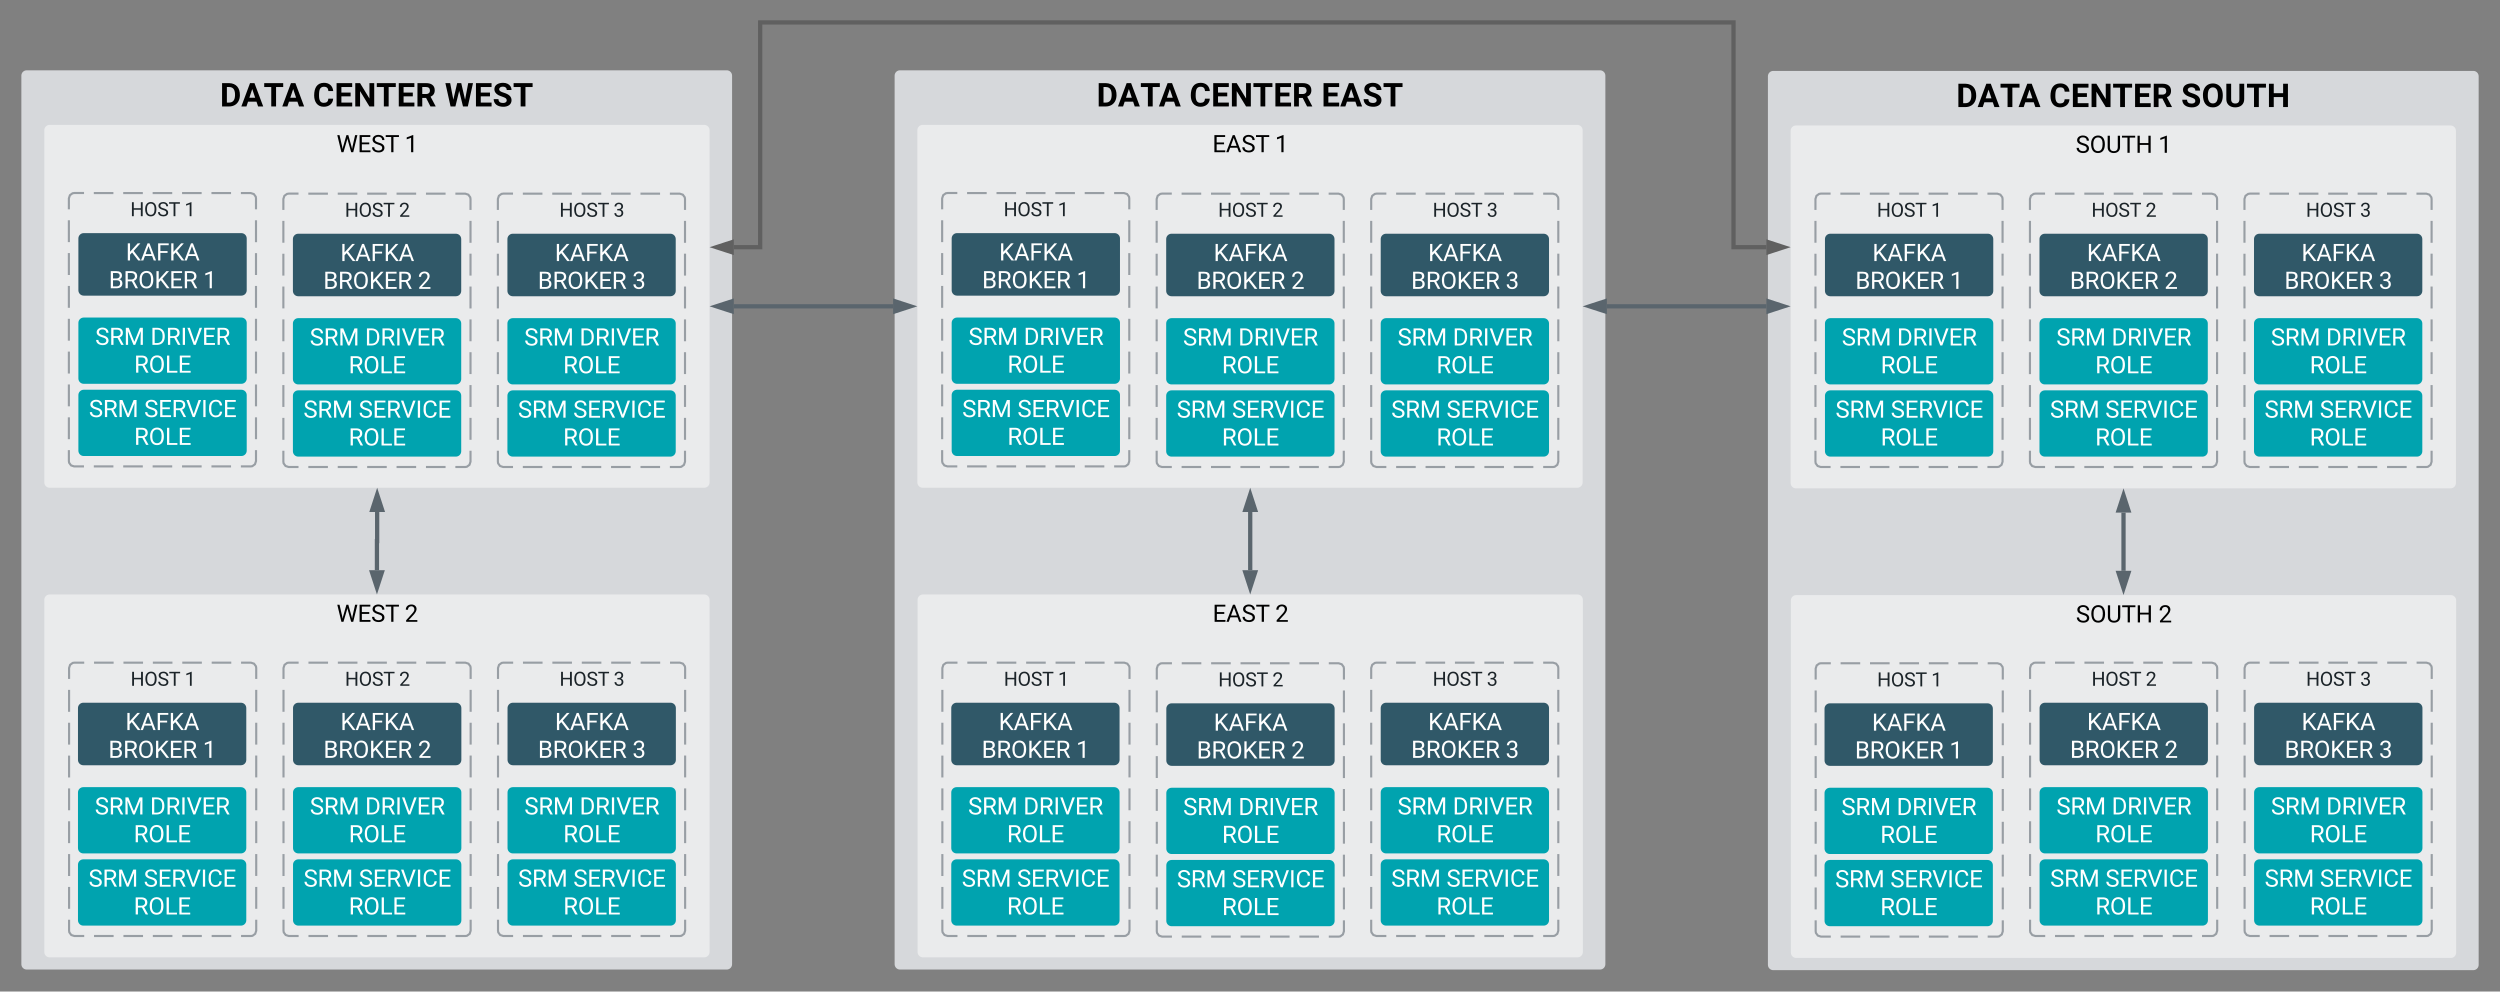 <svg xmlns="http://www.w3.org/2000/svg" viewBox="0 0 2342.4 929" height="929" width="2342.4"><rect x="0" y="0" width="2342.4" height="929" fill="#808080" stroke="none"/><defs xmlns:xlink="http://www.w3.org/1999/xlink"><path id="a" d="m952-300h-526l-100 300h-319l542-1456h278l545 1456h-319zm-445-243h364l-183-545"/><path id="b" d="m1226-1213h-446v1213h-300v-1213h-440v-243h1186z"/><g id="c"><path d="m130 0v-1456h448c435 14 673 299 665 762-5 285-130 500-319 606-102 57-216 88-343 88zm809-685c9-311-79-526-361-528h-148v972h145c252-2 356-181 364-444" transform="scale(.015)"/><use transform="matrix(.015 0 0 .015 19.9 0)" xlink:href="#a"/><use transform="matrix(.015 0 0 .015 40.833 0)" xlink:href="#b"/><use transform="matrix(.015 0 0 .015 58.257 0)" xlink:href="#a"/></g><path id="d" d="m1006-631h-576v390h676v241h-976v-1456h974v243h-674v347h576z"/><g id="e"><path d="m687-225c189-1 272-84 286-260h300c-19 311-251 505-586 505-391 0-601-297-601-706 0-466 174-782 605-790 340-6 557 198 584 514h-300c-15-183-92-268-284-268-100 0-173 38-225 108-63 84-76 264-76 443 0 157 24 272 72 345s122 109 225 109" transform="scale(.015)"/><use transform="matrix(.015 0 0 .015 20.356 0)" xlink:href="#d"/><path d="m1314 0h-300l-584-958v958h-300v-1456h300l585 960v-960h299z" transform="matrix(.015 0 0 .015 37.856 0)"/><use transform="matrix(.015 0 0 .015 59.382 0)" xlink:href="#b"/><use transform="matrix(.015 0 0 .015 78.628 0)" xlink:href="#d"/><path d="m1209-1016c0 219-100 334-260 407l315 595v14h-322l-273-533h-239v533h-300v-1456h541c318-3 538 141 538 440zm-300 24c-1-144-85-221-238-221h-241v437h242c144 2 238-77 237-216" transform="matrix(.015 0 0 .015 96.128 0)"/></g><path id="f" d="m658-217c127 0 227-49 227-165 0-57-21-98-60-130-79-64-370-142-463-196-162-95-248-210-248-361 0-280 246-403 537-407 213-3 383 84 467 216 45 69 68 147 68 234h-300c0-139-96-211-240-211-129 0-232 55-232 169 0 47 24 87 72 119s117 62 210 90c171 51 295 115 373 191s117 171 117 284c-2 272-237 411-528 404-327-7-580-155-589-478h301c0 161 96 241 288 241"/><path id="g" d="m631-137c179 0 314-70 314-231 0-71-25-127-75-166s-141-77-272-115c-165-47-285-106-360-175s-112-154-112-255c0-245 231-397 495-397 206 0 369 89 449 218 43 68 65 142 65 223h-193c0-184-129-283-321-283-172 0-299 76-301 236 0 59 26 109 76 150s135 78 256 113c205 59 345 116 436 256 35 53 50 119 50 193-2 256-231 398-507 390-298-8-541-149-551-442h193c0 187 160 285 358 285"/><path id="h" d="m1175-1298h-468v1298h-191v-1298h-467v-158h1126z"/><g id="i"><use transform="scale(.011)" xlink:href="#g"/><path d="m703-1476c426 0 599 333 586 795-11 408-187 701-584 701-422 0-587-333-587-793 0-282 106-507 280-617 89-56 190-86 305-86zm2 1333c312 0 393-279 393-632 0-308-116-536-395-536-269 0-394 232-394 523v107c-4 298 123 538 396 538" transform="matrix(.011 0 0 .011 13.184 0)"/><path d="m665-137c214 0 337-121 336-332v-987h193v990c-3 300-218 486-529 486-309 0-526-181-525-484v-992h190v986c-1 210 123 333 335 333" transform="matrix(.011 0 0 .011 28.461 0)"/><use transform="matrix(.011 0 0 .011 42.871 0)" xlink:href="#h"/><path d="m1288 0h-193v-673h-734v673h-192v-1456h192v626h734v-626h193z" transform="matrix(.011 0 0 .011 56.131 0)"/></g><path id="j" d="m569-1476c255 0 440 146 439 390 0 143-91 314-274 512l-390 423h731v151h-954v-133l504-560c75-85 125-155 155-207 105-184 6-424-211-424-183 0-293 113-291 297h-185c-3-270 199-449 476-449"/><use id="k" transform="scale(.011)" xlink:href="#j"/><g id="l"><path d="m1288 0h-193v-673h-734v673h-192v-1456h192v626h734v-626h193z" fill="#1c2429" transform="scale(.009)"/><path d="m703-1476c426 0 599 333 586 795-11 408-187 701-584 701-422 0-587-333-587-793 0-282 106-507 280-617 89-56 190-86 305-86zm2 1333c312 0 393-279 393-632 0-308-116-536-395-536-269 0-394 232-394 523v107c-4 298 123 538 396 538" fill="#1c2429" transform="matrix(.009 0 0 .009 12.832 0)"/><path d="m631-137c179 0 314-70 314-231 0-71-25-127-75-166s-141-77-272-115c-165-47-285-106-360-175s-112-154-112-255c0-245 231-397 495-397 206 0 369 89 449 218 43 68 65 142 65 223h-193c0-184-129-283-321-283-172 0-299 76-301 236 0 59 26 109 76 150s135 78 256 113c205 59 345 116 436 256 35 53 50 119 50 193-2 256-231 398-507 390-298-8-541-149-551-442h193c0 187 160 285 358 285" fill="#1c2429" transform="matrix(.009 0 0 .009 25.207 0)"/><path d="m1175-1298h-468v1298h-191v-1298h-467v-158h1126z" fill="#1c2429" transform="matrix(.009 0 0 .009 35.886 0)"/></g><path id="m" d="m729 0h-186v-1233l-373 137v-168l530-199h29z" fill="#1c2429"/><use id="n" transform="scale(.009)" xlink:href="#m"/><path id="o" d="m539-677-178 185v492h-192v-1456h192v720l647-720h232l-573 643 618 813h-230" fill="#fff"/><path id="p" d="m973-380h-610l-137 380h-198l556-1456h168l557 1456h-197zm-552-158h495l-248-681" fill="#fff"/><g id="q"><use transform="scale(.011)" xlink:href="#o"/><use transform="matrix(.011 0 0 .011 13.932 0)" xlink:href="#p"/><path d="m972-643h-611v643h-192v-1456h902v158h-710v498h611z" fill="#fff" transform="matrix(.011 0 0 .011 28.429 0)"/><use transform="matrix(.011 0 0 .011 40.712 0)" xlink:href="#o"/><use transform="matrix(.011 0 0 .011 54.644 0)" xlink:href="#p"/></g><path id="r" d="m1161-1018c0 201-122 330-278 388l342 618v12h-206l-316-589h-342v589h-193v-1456h482c310-2 511 139 511 438zm-193 0c0-187-120-280-313-280h-294v552h295c179 3 313-101 312-272" fill="#fff"/><path id="s" d="m703-1476c426 0 599 333 586 795-11 408-187 701-584 701-422 0-587-333-587-793 0-282 106-507 280-617 89-56 190-86 305-86zm2 1333c312 0 393-279 393-632 0-308-116-536-395-536-269 0-394 232-394 523v107c-4 298 123 538 396 538" fill="#fff"/><path id="t" d="m992-673h-631v516h733v157h-925v-1456h915v158h-723v468h631z" fill="#fff"/><g id="u"><path d="m1160-420c-1 275-197 420-486 420h-505v-1456h476c294-1 476 112 476 388 0 153-99 253-216 302 146 38 255 167 255 346zm-482 263c171 2 289-95 289-261 0-175-95-263-286-263h-320v524zm250-912c-2-172-104-229-283-229h-284v463h290c157 3 278-84 277-234" fill="#fff" transform="scale(.011)"/><use transform="matrix(.011 0 0 .011 13.835 0)" xlink:href="#r"/><use transform="matrix(.011 0 0 .011 27.517 0)" xlink:href="#s"/><use transform="matrix(.011 0 0 .011 42.795 0)" xlink:href="#o"/><use transform="matrix(.011 0 0 .011 56.727 0)" xlink:href="#t"/><use transform="matrix(.011 0 0 .011 69.358 0)" xlink:href="#r"/></g><path id="v" d="m729 0h-186v-1233l-373 137v-168l530-199h29z" fill="#fff"/><use id="w" transform="scale(.011)" xlink:href="#v"/><path id="x" d="m631-137c179 0 314-70 314-231 0-71-25-127-75-166s-141-77-272-115c-165-47-285-106-360-175s-112-154-112-255c0-245 231-397 495-397 206 0 369 89 449 218 43 68 65 142 65 223h-193c0-184-129-283-321-283-172 0-299 76-301 236 0 59 26 109 76 150s135 78 256 113c205 59 345 116 436 256 35 53 50 119 50 193-2 256-231 398-507 390-298-8-541-149-551-442h193c0 187 160 285 358 285" fill="#fff"/><g id="y"><use transform="scale(.011)" xlink:href="#x"/><use transform="matrix(.011 0 0 .011 13.184 0)" xlink:href="#r"/><path d="m417-1456 476 1188 476-1188h249v1456h-192c-4-403 4-794 18-1179l-478 1179h-147l-477-1176c15 384 23 773 19 1176h-192v-1456z" fill="#fff" transform="matrix(.011 0 0 .011 26.866 0)"/></g><path id="z" d="m375 0h-192v-1456h192z" fill="#fff"/><path id="A" d="m651-255 416-1201h210l-540 1456h-170l-539-1456h209" fill="#fff"/><g id="B"><path d="m1222-777c17 480-206 763-650 777h-403v-1456h411c408 9 627 269 642 679zm-190 4c3-312-149-522-447-525h-224v1141h202c308 0 473-209 469-531z" fill="#fff" transform="scale(.011)"/><use transform="matrix(.011 0 0 .011 14.572 0)" xlink:href="#r"/><use transform="matrix(.011 0 0 .011 28.255 0)" xlink:href="#z"/><use transform="matrix(.011 0 0 .011 34.299 0)" xlink:href="#A"/><use transform="matrix(.011 0 0 .011 48.438 0)" xlink:href="#t"/><use transform="matrix(.011 0 0 .011 61.068 0)" xlink:href="#r"/></g><g id="C"><use transform="scale(.011)" xlink:href="#r"/><use transform="matrix(.011 0 0 .011 13.683 0)" xlink:href="#s"/><path d="m362-157h690v157h-883v-1456h193z" fill="#fff" transform="matrix(.011 0 0 .011 28.961 0)"/><use transform="matrix(.011 0 0 .011 40.918 0)" xlink:href="#t"/></g><g id="D"><use transform="scale(.011)" xlink:href="#x"/><use transform="matrix(.011 0 0 .011 13.184 0)" xlink:href="#t"/><use transform="matrix(.011 0 0 .011 25.814 0)" xlink:href="#r"/><use transform="matrix(.011 0 0 .011 39.29 0)" xlink:href="#A"/><use transform="matrix(.011 0 0 .011 53.429 0)" xlink:href="#z"/><path d="m688-137c238 0 323-102 359-325h193c-32 297-228 482-552 482-361 0-569-299-569-680 0-197 8-360 73-497 88-186 257-317 513-319 316-2 509 195 535 488h-193c-31-212-118-330-342-330-272 0-397 224-393 523v141c-3 282 115 517 376 517" fill="#fff" transform="matrix(.011 0 0 .011 59.473 0)"/><use transform="matrix(.011 0 0 .011 73.937 0)" xlink:href="#t"/></g><path id="E" d="m832-402c-1-179-119-264-303-265h-139v-151h139c164 0 281-91 281-250 0-171-85-256-255-256-154 0-265 99-263 250h-185c-4-235 205-402 448-402 266 0 444 150 440 412-2 148-109 272-229 317 147 45 249 158 251 341 3 262-197 426-461 426-257 0-465-155-462-404h186c-2 156 116 253 276 253 176 0 277-96 276-271" fill="#1c2429"/><use id="F" transform="scale(.009)" xlink:href="#E"/><path id="G" d="m832-402c-1-179-119-264-303-265h-139v-151h139c164 0 281-91 281-250 0-171-85-256-255-256-154 0-265 99-263 250h-185c-4-235 205-402 448-402 266 0 444 150 440 412-2 148-109 272-229 317 147 45 249 158 251 341 3 262-197 426-461 426-257 0-465-155-462-404h186c-2 156 116 253 276 253 176 0 277-96 276-271" fill="#fff"/><use id="H" transform="scale(.011)" xlink:href="#G"/><path id="I" d="m729 0h-186v-1233l-373 137v-168l530-199h29z"/><use id="J" transform="scale(.011)" xlink:href="#I"/><path id="K" d="m569-1476c255 0 440 146 439 390 0 143-91 314-274 512l-390 423h731v151h-954v-133l504-560c75-85 125-155 155-207 105-184 6-424-211-424-183 0-293 113-291 297h-185c-3-270 199-449 476-449" fill="#1c2429"/><use id="L" transform="scale(.009)" xlink:href="#K"/><path id="M" d="m569-1476c255 0 440 146 439 390 0 143-91 314-274 512l-390 423h731v151h-954v-133l504-560c75-85 125-155 155-207 105-184 6-424-211-424-183 0-293 113-291 297h-185c-3-270 199-449 476-449" fill="#fff"/><use id="N" transform="scale(.011)" xlink:href="#M"/><path id="O" d="m992-673h-631v516h733v157h-925v-1456h915v158h-723v468h631z"/><g id="P"><use transform="scale(.011)" xlink:href="#O"/><path d="m973-380h-610l-137 380h-198l556-1456h168l557 1456h-197zm-552-158h495l-248-681" transform="matrix(.011 0 0 .011 12.63 0)"/><use transform="matrix(.011 0 0 .011 27.127 0)" xlink:href="#g"/><use transform="matrix(.011 0 0 .011 40.31 0)" xlink:href="#h"/></g><g id="Q"><path d="m483-459 28 192 41-173 288-1016h162l281 1016 40 176 31-196 226-996h193l-353 1456h-175l-300-1061-23-111-23 111-311 1061h-175l-352-1456h192" transform="scale(.011)"/><use transform="matrix(.011 0 0 .011 19.716 0)" xlink:href="#O"/><use transform="matrix(.011 0 0 .011 32.346 0)" xlink:href="#g"/><use transform="matrix(.011 0 0 .011 45.53 0)" xlink:href="#h"/></g></defs><g xmlns:xlink="http://www.w3.org/1999/xlink" transform="translate(-633.289 399.07)"><path d="m2950.7-332.63c2.75 0 5 2.24 5 5v832.56c0 2.76-2.25 5-5 5h-655.95c-2.76 0-5-2.24-5-5v-832.56c0-2.76 2.24-5 5-5z" fill="#d6d8db"/><use transform="translate(2466.264 -298.769)" xlink:href="#c"/><use transform="translate(2553.202 -298.769)" xlink:href="#e"/><g transform="translate(2676.932 -298.769)"><use transform="scale(.015)" xlink:href="#f"/><path d="m1248-1138c106 220 104 603 2 820-91 195-274 338-542 338-427 0-622-320-622-779 0-291 115-515 296-629 182-114 467-115 648 0 94 60 166 141 218 250zm-308 794c111-153 110-617 0-765-57-77-133-119-234-119s-177 41-233 118c-64 88-83 240-83 415 0 149 27 264 82 346s133 123 236 123c101 0 176-40 232-118" transform="matrix(.015 0 0 .015 19.125 0)"/><path d="m416-495c-3 181 88 274 258 274 169 0 257-89 257-266v-969h301v959c3 324-227 517-558 517-328 0-557-188-558-506v-970h300z" transform="matrix(.015 0 0 .015 40.605 0)"/><use transform="matrix(.015 0 0 .015 61.083 0)" xlink:href="#b"/><path d="m1315 0h-300v-624h-585v624h-300v-1456h300v590h585v-590h300z" transform="matrix(.015 0 0 .015 80.33 0)"/></g><path d="m2311.27 163.5c0-2.76 2.24-5 5-5h613.33c2.76 0 5 2.24 5 5v330c0 2.76-2.24 5-5 5h-613.33c-2.76 0-5-2.24-5-5z" fill="#eaebec"/><use transform="translate(2578.293 184.113)" xlink:href="#i"/><use transform="translate(2655.767 184.113)" xlink:href="#k"/><path d="m2334.5 227.36c0-2.76 2.23-5 5-5h165.32c2.76 0 5 2.24 5 5v246.14c0 2.76-2.24 5-5 5h-165.32c-2.77 0-5-2.24-5-5z" fill="none"/><path d="m2357.86 222.36h18.37m9.18 0h18.38m9.2 0h18.36m9.18 0h18.38m9.18 0h18.37m9.2 0h9.17l2.95.97 1.8 2.45.25 1.58v10.26m0 10.25v20.52m0 10.24v20.5m0 10.27v20.52m0 10.25v20.52m0 10.24v20.5m0 10.27v20.52m0 10.25v20.53m0 10.24v10.26l-.96 2.95-2.46 1.8-1.58.25h-9.18m-9.2 0h-18.36m-9.18 0h-18.38m-9.18 0h-18.37m-9.2 0h-18.36m-9.17 0h-18.37m-9.2 0h-9.17l-2.97-.97-1.8-2.45-.24-1.58v-10.26m0-10.25v-20.53m0-10.25v-20.5m0-10.27v-20.5m0-10.26v-20.53m0-10.25v-20.5m0-10.27v-20.5m0-10.26v-20.53m0-10.25v-10.26l.95-2.95 2.46-1.78 1.6-.26h9.17" fill="none" stroke="#989ea4" stroke-width="2"/><use transform="translate(2392.069 244.063)" xlink:href="#l"/><use transform="translate(2442.799 244.063)" xlink:href="#n"/><path d="m2342.8 264.92c0-2.76 2.25-5 5-5h147.72c2.77 0 5 2.24 5 5v48.58c0 2.76-2.23 5-5 5h-147.7c-2.77 0-5-2.24-5-5z" fill="#305868"/><use transform="translate(2387.241 285.533)" xlink:href="#q"/><use transform="translate(2371.301 311.575)" xlink:href="#u"/><use transform="translate(2459.843 311.575)" xlink:href="#w"/><path d="m2342.8 344.02c0-2.76 2.25-5 5-5h147.72c2.77 0 5 2.24 5 5v52.1c0 2.75-2.23 5-5 5h-147.7c-2.77 0-5-2.25-5-5z" fill="#00a3af"/><use transform="translate(2358.552 364.639)" xlink:href="#y"/><use transform="translate(2410.32 364.639)" xlink:href="#B"/><use transform="translate(2395.037 390.681)" xlink:href="#C"/><path d="m2342.8 411.68c0-2.77 2.25-5 5-5h147.72c2.77 0 5 2.23 5 5v52.08c0 2.76-2.23 5-5 5h-147.7c-2.77 0-5-2.24-5-5z" fill="#00a3af"/><use transform="translate(2352.643 432.293)" xlink:href="#y"/><use transform="translate(2404.412 432.293)" xlink:href="#D"/><use transform="translate(2395.037 458.334)" xlink:href="#C"/><path d="m2736.38 226.8c0-2.76 2.24-5 5-5h165.33c2.77 0 5 2.24 5 5v246.13c0 2.76-2.23 5-5 5h-165.31c-2.76 0-5-2.24-5-5z" fill="none"/><path d="m2759.75 221.8h18.37m9.18 0h18.37m9.2 0h18.36m9.18 0h18.4m9.17 0h18.37m9.2 0h9.17l2.96.96 1.8 2.46.25 1.58v10.25m0 10.26v20.52m0 10.25v20.52m0 10.24v20.5m0 10.27v20.52m0 10.25v20.52m0 10.24v20.5m0 10.27v20.52m0 10.25v10.26l-.95 2.95-2.46 1.8-1.6.25h-9.17m-9.2 0h-18.36m-9.18 0h-18.4m-9.17 0h-18.37m-9.2 0h-18.36m-9.18 0h-18.37m-9.2 0h-9.17l-2.96-.96-1.8-2.46-.24-1.57v-10.26m0-10.25v-20.5m0-10.27v-20.5m0-10.26v-20.53m0-10.25v-20.5m0-10.27v-20.5m0-10.26v-20.53m0-10.25v-20.5m0-10.27v-10.25l.96-2.96 2.46-1.8 1.58-.24h9.18" fill="none" stroke="#989ea4" stroke-width="2"/><use transform="translate(2793.959 243.496)" xlink:href="#l"/><use transform="translate(2844.689 243.496)" xlink:href="#F"/><path d="m2745.3 264.35c0-2.76 2.24-5 5-5h147.72c2.76 0 5 2.24 5 5v48.58c0 2.76-2.24 5-5 5h-147.72c-2.76 0-5-2.24-5-5z" fill="#305868"/><use transform="translate(2789.732 284.966)" xlink:href="#q"/><use transform="translate(2773.793 311.008)" xlink:href="#u"/><use transform="translate(2862.334 311.008)" xlink:href="#H"/><path d="m2745.3 343.46c0-2.77 2.24-5 5-5h147.72c2.76 0 5 2.23 5 5v52.08c0 2.76-2.24 5-5 5h-147.72c-2.76 0-5-2.24-5-5z" fill="#00a3af"/><use transform="translate(2761.043 364.072)" xlink:href="#y"/><use transform="translate(2812.812 364.072)" xlink:href="#B"/><use transform="translate(2797.529 390.114)" xlink:href="#C"/><path d="m2745.3 411.1c0-2.75 2.24-5 5-5h147.72c2.76 0 5 2.25 5 5v52.1c0 2.75-2.24 5-5 5h-147.72c-2.76 0-5-2.25-5-5z" fill="#00a3af"/><use transform="translate(2755.135 431.726)" xlink:href="#y"/><use transform="translate(2806.904 431.726)" xlink:href="#D"/><use transform="translate(2797.529 457.767)" xlink:href="#C"/><path d="m2311.06-276.5c0-2.76 2.23-5 5-5h613.33c2.75 0 5 2.24 5 5v330c0 2.76-2.25 5-5 5h-613.34c-2.77 0-5-2.24-5-5z" fill="#eaebec"/><use transform="translate(2578.079 -255.887)" xlink:href="#i"/><use transform="translate(2655.553 -255.887)" xlink:href="#J"/><path d="m2334.27-212.64c0-2.76 2.24-5 5-5h165.34c2.77 0 5 2.24 5 5v246.14c0 2.76-2.23 5-5 5h-165.33c-2.76 0-5-2.24-5-5z" fill="none"/><path d="m2357.64-217.64h18.36m9.2 0h18.37m9.2 0h18.36m9.18 0h18.38m9.2 0h18.36m9.18 0h9.2l2.94.97 1.8 2.45.25 1.58v10.26m0 10.25v20.52m0 10.24v20.5m0 10.27v20.52m0 10.25v20.52m0 10.24v20.5m0 10.27v20.52m0 10.25v20.53m0 10.24v10.26l-.96 2.95-2.45 1.8-1.6.25h-9.18m-9.18 0h-18.37m-9.2 0h-18.36m-9.17 0h-18.37m-9.2 0h-18.36m-9.2 0h-18.36m-9.18 0h-9.2l-2.94-.97-1.8-2.45-.25-1.58v-10.26m0-10.25v-20.53m0-10.25v-20.5m0-10.27v-20.5m0-10.26v-20.53m0-10.25v-20.5m0-10.27v-20.5m0-10.26v-20.53m0-10.25v-10.26l.97-2.95 2.45-1.78 1.57-.26h9.2" fill="none" stroke="#989ea4" stroke-width="2"/><use transform="translate(2391.855 -195.937)" xlink:href="#l"/><use transform="translate(2442.586 -195.937)" xlink:href="#n"/><path d="m2343.2-175.08c0-2.76 2.24-5 5-5h147.7c2.77 0 5 2.24 5 5v48.58c0 2.76-2.23 5-5 5h-147.7c-2.76 0-5-2.24-5-5z" fill="#305868"/><use transform="translate(2387.628 -154.467)" xlink:href="#q"/><use transform="translate(2371.689 -128.425)" xlink:href="#u"/><use transform="translate(2460.23 -128.425)" xlink:href="#w"/><path d="m2343.2-95.98c0-2.76 2.24-5 5-5h147.7c2.77 0 5 2.24 5 5v52.1c0 2.75-2.23 5-5 5h-147.7c-2.76 0-5-2.25-5-5z" fill="#00a3af"/><use transform="translate(2358.939 -75.361)" xlink:href="#y"/><use transform="translate(2410.708 -75.361)" xlink:href="#B"/><use transform="translate(2395.425 -49.319)" xlink:href="#C"/><path d="m2343.2-28.32c0-2.77 2.24-5 5-5h147.7c2.77 0 5 2.23 5 5v52.08c0 2.76-2.23 5-5 5h-147.7c-2.76 0-5-2.24-5-5z" fill="#00a3af"/><use transform="translate(2353.031 -7.707)" xlink:href="#y"/><use transform="translate(2404.8 -7.707)" xlink:href="#D"/><use transform="translate(2395.425 18.334)" xlink:href="#C"/><path d="m2736.26-212.64c0-2.76 2.24-5 5-5h165.34c2.76 0 5 2.24 5 5v246.14c0 2.76-2.24 5-5 5h-165.34c-2.76 0-5-2.24-5-5z" fill="none"/><path d="m2759.63-217.64h18.37m9.2 0h18.36m9.18 0h18.38m9.18 0h18.37m9.2 0h18.36m9.18 0h9.2l2.95.97 1.8 2.45.25 1.58v10.26m0 10.25v20.52m0 10.24v20.5m0 10.27v20.52m0 10.25v20.52m0 10.24v20.5m0 10.27v20.52m0 10.25v20.53m0 10.24v10.26l-.97 2.95-2.45 1.8-1.58.25h-9.2m-9.17 0h-18.37m-9.2 0h-18.36m-9.18 0h-18.38m-9.18 0h-18.37m-9.2 0h-18.37m-9.18 0h-9.2l-2.94-.97-1.78-2.45-.26-1.58v-10.26m0-10.25v-20.53m0-10.25v-20.5m0-10.27v-20.5m0-10.26v-20.53m0-10.25v-20.5m0-10.27v-20.5m0-10.26v-20.53m0-10.25v-10.26l.97-2.95 2.45-1.78 1.58-.26h9.2" fill="none" stroke="#989ea4" stroke-width="2"/><use transform="translate(2793.844 -195.937)" xlink:href="#l"/><use transform="translate(2844.575 -195.937)" xlink:href="#F"/><path d="m2745.2-175.08c0-2.76 2.23-5 5-5h147.7c2.76 0 5 2.24 5 5v48.58c0 2.76-2.24 5-5 5h-147.7c-2.77 0-5-2.24-5-5z" fill="#305868"/><use transform="translate(2789.618 -154.467)" xlink:href="#q"/><use transform="translate(2773.678 -128.425)" xlink:href="#u"/><use transform="translate(2862.22 -128.425)" xlink:href="#H"/><path d="m2745.2-95.98c0-2.76 2.23-5 5-5h147.7c2.76 0 5 2.24 5 5v52.1c0 2.75-2.24 5-5 5h-147.7c-2.77 0-5-2.25-5-5z" fill="#00a3af"/><use transform="translate(2760.929 -75.361)" xlink:href="#y"/><use transform="translate(2812.697 -75.361)" xlink:href="#B"/><use transform="translate(2797.414 -49.319)" xlink:href="#C"/><path d="m2745.2-28.32c0-2.77 2.23-5 5-5h147.7c2.76 0 5 2.23 5 5v52.08c0 2.76-2.24 5-5 5h-147.7c-2.77 0-5-2.24-5-5z" fill="#00a3af"/><use transform="translate(2755.02 -7.707)" xlink:href="#y"/><use transform="translate(2806.789 -7.707)" xlink:href="#D"/><use transform="translate(2797.414 18.334)" xlink:href="#C"/><path d="m2535.27-212.64c0-2.76 2.24-5 5-5h165.33c2.76 0 5 2.24 5 5v246.14c0 2.76-2.24 5-5 5h-165.33c-2.76 0-5-2.24-5-5z" fill="none"/><path d="m2558.64-217.64h18.36m9.2 0h18.36m9.2 0h18.36m9.2 0h18.36m9.18 0h18.37m9.2 0h9.17l2.95.97 1.8 2.45.25 1.58v10.26m0 10.25v20.52m0 10.24v20.5m0 10.27v20.52m0 10.25v20.52m0 10.24v20.5m0 10.27v20.52m0 10.25v20.53m0 10.24v10.26l-.96 2.95-2.46 1.8-1.58.25h-9.18m-9.2 0h-18.36m-9.18 0h-18.37m-9.18 0h-18.37m-9.2 0h-18.36m-9.2 0h-18.36m-9.2 0h-9.17l-2.95-.97-1.8-2.45-.25-1.58v-10.26m0-10.25v-20.53m0-10.25v-20.5m0-10.27v-20.5m0-10.26v-20.53m0-10.25v-20.5m0-10.27v-20.5m0-10.26v-20.53m0-10.25v-10.26l.96-2.95 2.46-1.78 1.57-.26h9.18" fill="none" stroke="#989ea4" stroke-width="2"/><use transform="translate(2592.85 -195.937)" xlink:href="#l"/><use transform="translate(2643.58 -195.937)" xlink:href="#L"/><path d="m2544.2-175.08c0-2.76 2.23-5 5-5h147.7c2.77 0 5 2.24 5 5v48.58c0 2.76-2.23 5-5 5h-147.7c-2.77 0-5-2.24-5-5z" fill="#305868"/><use transform="translate(2588.623 -154.467)" xlink:href="#q"/><use transform="translate(2572.684 -128.425)" xlink:href="#u"/><use transform="translate(2661.225 -128.425)" xlink:href="#N"/><path d="m2544.2-95.98c0-2.76 2.23-5 5-5h147.7c2.77 0 5 2.24 5 5v52.1c0 2.75-2.23 5-5 5h-147.7c-2.77 0-5-2.25-5-5z" fill="#00a3af"/><use transform="translate(2559.934 -75.361)" xlink:href="#y"/><use transform="translate(2611.703 -75.361)" xlink:href="#B"/><use transform="translate(2596.419 -49.319)" xlink:href="#C"/><path d="m2544.2-28.32c0-2.77 2.23-5 5-5h147.7c2.77 0 5 2.23 5 5v52.08c0 2.76-2.23 5-5 5h-147.7c-2.77 0-5-2.24-5-5z" fill="#00a3af"/><use transform="translate(2554.026 -7.707)" xlink:href="#y"/><use transform="translate(2605.794 -7.707)" xlink:href="#D"/><use transform="translate(2596.419 18.334)" xlink:href="#C"/><path d="m2622.94 135.76v-54.53" fill="none" stroke="#5a656d" stroke-width="4"/><path d="m2622.94 152.02-4.64-14.26h9.27zm0-87.05 4.63 14.26h-9.27z" fill="#5a656d" stroke="#5a656d" stroke-width="4"/><path d="m2535.38 226.8c0-2.76 2.24-5 5-5h165.34c2.76 0 5 2.24 5 5v246.13c0 2.76-2.24 5-5 5h-165.34c-2.76 0-5-2.24-5-5z" fill="none"/><path d="m2558.75 221.8h18.37m9.2 0h18.36m9.18 0h18.37m9.2 0h18.36m9.18 0h18.37m9.18 0h9.2l2.94.96 1.8 2.46.25 1.58v10.25m0 10.26v20.52m0 10.25v20.52m0 10.24v20.5m0 10.27v20.52m0 10.25v20.52m0 10.24v20.5m0 10.27v20.52m0 10.25v10.26l-.97 2.95-2.45 1.8-1.58.25h-9.2m-9.17 0h-18.37m-9.2 0h-18.36m-9.2 0h-18.36m-9.18 0h-18.37m-9.18 0h-18.37m-9.18 0h-9.2l-2.94-.96-1.8-2.46-.25-1.57v-10.26m0-10.25v-20.5m0-10.27v-20.5m0-10.26v-20.53m0-10.25v-20.5m0-10.27v-20.5m0-10.26v-20.53m0-10.25v-20.5m0-10.27v-10.25l.97-2.96 2.45-1.8 1.58-.24h9.2" fill="none" stroke="#989ea4" stroke-width="2"/><use transform="translate(2592.964 243.496)" xlink:href="#l"/><use transform="translate(2643.695 243.496)" xlink:href="#L"/><path d="m2544.3 264.35c0-2.76 2.25-5 5-5h147.72c2.76 0 5 2.24 5 5v48.58c0 2.76-2.24 5-5 5h-147.7c-2.77 0-5-2.24-5-5z" fill="#305868"/><use transform="translate(2588.738 284.966)" xlink:href="#q"/><use transform="translate(2572.798 311.008)" xlink:href="#u"/><use transform="translate(2661.34 311.008)" xlink:href="#N"/><path d="m2544.3 343.46c0-2.77 2.25-5 5-5h147.72c2.76 0 5 2.23 5 5v52.08c0 2.76-2.24 5-5 5h-147.7c-2.77 0-5-2.24-5-5z" fill="#00a3af"/><use transform="translate(2560.048 364.072)" xlink:href="#y"/><use transform="translate(2611.817 364.072)" xlink:href="#B"/><use transform="translate(2596.534 390.114)" xlink:href="#C"/><path d="m2544.3 411.1c0-2.75 2.25-5 5-5h147.72c2.76 0 5 2.25 5 5v52.1c0 2.75-2.24 5-5 5h-147.7c-2.77 0-5-2.25-5-5z" fill="#00a3af"/><use transform="translate(2554.14 431.726)" xlink:href="#y"/><use transform="translate(2605.909 431.726)" xlink:href="#D"/><use transform="translate(2596.534 457.767)" xlink:href="#C"/><path d="m2132.46-333.2c2.76 0 5 2.24 5 5v832.56c0 2.76-2.24 5-5 5h-655.94c-2.76 0-5-2.24-5-5v-832.56c0-2.76 2.24-5 5-5z" fill="#d6d8db"/><use transform="translate(1660.784 -299.336)" xlink:href="#c"/><use transform="translate(1747.722 -299.336)" xlink:href="#e"/><g transform="translate(1871.453 -299.336)"><use transform="scale(.015)" xlink:href="#d"/><use transform="matrix(.015 0 0 .015 17.5 0)" xlink:href="#a"/><use transform="matrix(.015 0 0 .015 38.433 0)" xlink:href="#f"/><use transform="matrix(.015 0 0 .015 57.559 0)" xlink:href="#b"/></g><path d="m1493.04 162.93c0-2.76 2.23-5 5-5h613.33c2.76 0 5 2.24 5 5v330c0 2.76-2.24 5-5 5h-613.33c-2.77 0-5-2.24-5-5z" fill="#eaebec"/><use transform="translate(1769.478 183.546)" xlink:href="#P"/><use transform="translate(1828.116 183.546)" xlink:href="#k"/><path d="m1516.26 226.8c0-2.76 2.23-5 5-5h165.33c2.75 0 5 2.24 5 5v246.13c0 2.76-2.25 5-5 5h-165.34c-2.77 0-5-2.24-5-5z" fill="none"/><path d="m1539.63 221.8h18.37m9.18 0h18.37m9.2 0h18.36m9.2 0h18.36m9.2 0h18.36m9.18 0h9.2l2.94.96 1.8 2.46.25 1.58v10.25m0 10.26v20.52m0 10.25v20.52m0 10.24v20.5m0 10.27v20.52m0 10.25v20.52m0 10.24v20.5m0 10.27v20.52m0 10.25v10.26l-.98 2.95-2.45 1.8-1.58.25h-9.2m-9.18 0h-18.37m-9.2 0h-18.36m-9.2 0h-18.36m-9.2 0h-18.36m-9.18 0h-18.37m-9.2 0h-9.17l-2.96-.96-1.8-2.46-.24-1.57v-10.26m0-10.25v-20.5m0-10.27v-20.5m0-10.26v-20.53m0-10.25v-20.5m0-10.27v-20.5m0-10.26v-20.53m0-10.25v-20.5m0-10.27v-10.25l.96-2.96 2.45-1.8 1.6-.24h9.17" fill="none" stroke="#989ea4" stroke-width="2"/><use transform="translate(1573.836 243.496)" xlink:href="#l"/><use transform="translate(1624.567 243.496)" xlink:href="#n"/><path d="m1524.58 264.35c0-2.76 2.24-5 5-5h147.7c2.77 0 5 2.24 5 5v48.58c0 2.76-2.23 5-5 5h-147.7c-2.76 0-5-2.24-5-5z" fill="#305868"/><use transform="translate(1569.008 284.966)" xlink:href="#q"/><use transform="translate(1553.069 311.008)" xlink:href="#u"/><use transform="translate(1641.61 311.008)" xlink:href="#w"/><path d="m1524.58 343.46c0-2.77 2.24-5 5-5h147.7c2.77 0 5 2.23 5 5v52.08c0 2.76-2.23 5-5 5h-147.7c-2.76 0-5-2.24-5-5z" fill="#00a3af"/><use transform="translate(1540.319 364.072)" xlink:href="#y"/><use transform="translate(1592.088 364.072)" xlink:href="#B"/><use transform="translate(1576.805 390.114)" xlink:href="#C"/><path d="m1524.58 411.1c0-2.75 2.24-5 5-5h147.7c2.77 0 5 2.25 5 5v52.1c0 2.75-2.23 5-5 5h-147.7c-2.76 0-5-2.25-5-5z" fill="#00a3af"/><use transform="translate(1534.411 431.726)" xlink:href="#y"/><use transform="translate(1586.18 431.726)" xlink:href="#D"/><use transform="translate(1576.805 457.767)" xlink:href="#C"/><path d="m1492.82-277.07c0-2.76 2.24-5 5-5h613.34c2.76 0 5 2.24 5 5v330c0 2.76-2.24 5-5 5h-613.34c-2.76 0-5-2.24-5-5z" fill="#eaebec"/><use transform="translate(1769.265 -256.454)" xlink:href="#P"/><use transform="translate(1827.902 -256.454)" xlink:href="#J"/><path d="m1516.04-213.2c0-2.76 2.24-5 5-5h165.33c2.77 0 5 2.24 5 5v246.13c0 2.76-2.23 5-5 5h-165.33c-2.76 0-5-2.24-5-5z" fill="none"/><path d="m1539.4-218.2h18.38m9.2 0h18.36m9.18 0h18.37m9.18 0h18.37m9.18 0h18.38m9.2 0h9.17l2.96.96 1.8 2.46.24 1.58v10.25m0 10.26v20.52m0 10.25v20.52m0 10.24v20.5m0 10.27v20.52m0 10.25v20.52m0 10.24v20.5m0 10.27v20.52m0 10.25v10.26l-.96 2.95-2.44 1.8-1.6.25h-9.17m-9.2 0h-18.37m-9.18 0h-18.37m-9.2 0h-18.36m-9.18 0h-18.37m-9.2 0h-18.36m-9.17 0h-9.2l-2.94-.96-1.8-2.46-.26-1.57v-10.28m0-10.25v-20.5m0-10.27v-20.5m0-10.26v-20.53m0-10.25v-20.5m0-10.27v-20.5m0-10.26v-20.53m0-10.25v-20.5m0-10.27v-10.25l.97-2.96 2.46-1.8 1.58-.24h9.2" fill="none" stroke="#989ea4" stroke-width="2"/><use transform="translate(1573.622 -196.504)" xlink:href="#l"/><use transform="translate(1624.353 -196.504)" xlink:href="#n"/><path d="m1524.97-175.65c0-2.76 2.23-5 5-5h147.7c2.77 0 5 2.24 5 5v48.58c0 2.76-2.23 5-5 5h-147.7c-2.77 0-5-2.24-5-5z" fill="#305868"/><use transform="translate(1569.396 -155.034)" xlink:href="#q"/><use transform="translate(1553.456 -128.992)" xlink:href="#u"/><use transform="translate(1641.998 -128.992)" xlink:href="#w"/><path d="m1524.97-96.54c0-2.77 2.23-5 5-5h147.7c2.77 0 5 2.23 5 5v52.08c0 2.76-2.23 5-5 5h-147.7c-2.77 0-5-2.24-5-5z" fill="#00a3af"/><use transform="translate(1540.707 -75.928)" xlink:href="#y"/><use transform="translate(1592.475 -75.928)" xlink:href="#B"/><use transform="translate(1577.192 -49.886)" xlink:href="#C"/><path d="m1524.97-28.9c0-2.75 2.23-5 5-5h147.7c2.77 0 5 2.25 5 5v52.1c0 2.75-2.23 5-5 5h-147.7c-2.77 0-5-2.25-5-5z" fill="#00a3af"/><use transform="translate(1534.798 -8.274)" xlink:href="#y"/><use transform="translate(1586.567 -8.274)" xlink:href="#D"/><use transform="translate(1577.192 17.767)" xlink:href="#C"/><path d="m1804.7 135.2v-54.54" fill="none" stroke="#5a656d" stroke-width="4"/><path d="m1804.7 151.46-4.63-14.27h9.27zm0-87.06 4.64 14.27h-9.27z" fill="#5a656d" stroke="#5a656d" stroke-width="4"/><path d="m2138.9-112.07h149.42" fill="none" stroke="#5a656d" stroke-width="4"/><path d="m2122.63-112.07 14.26-4.64v9.27zm181.95 0-14.26 4.64v-9.28z" fill="#5a656d" stroke="#5a656d" stroke-width="4"/><path d="m1717.04-212.64c0-2.76 2.23-5 5-5h165.33c2.76 0 5 2.24 5 5v246.14c0 2.76-2.24 5-5 5h-165.33c-2.77 0-5-2.24-5-5z" fill="none"/><path d="m1740.4-217.64h18.38m9.18 0h18.37m9.2 0h18.36m9.17 0h18.37m9.2 0h18.37m9.18 0h9.2l2.94.97 1.8 2.45.25 1.58v10.26m0 10.25v20.52m0 10.24v20.5m0 10.27v20.52m0 10.25v20.52m0 10.24v20.5m0 10.27v20.52m0 10.25v20.53m0 10.24v10.26l-.97 2.95-2.45 1.8-1.58.25h-9.2m-9.17 0h-18.37m-9.2 0h-18.36m-9.18 0h-18.38m-9.2 0h-18.36m-9.18 0h-18.37m-9.18 0h-9.18l-2.96-.97-1.8-2.45-.24-1.58v-10.26m0-10.25v-20.53m0-10.25v-20.5m0-10.27v-20.5m0-10.26v-20.53m0-10.25v-20.5m0-10.27v-20.5m0-10.26v-20.53m0-10.25v-10.26l.96-2.95 2.46-1.78 1.58-.26h9.18" fill="none" stroke="#989ea4" stroke-width="2"/><use transform="translate(1774.617 -195.937)" xlink:href="#l"/><use transform="translate(1825.348 -195.937)" xlink:href="#L"/><path d="m1725.96-175.08c0-2.76 2.24-5 5-5h147.7c2.77 0 5 2.24 5 5v48.58c0 2.76-2.23 5-5 5h-147.7c-2.76 0-5-2.24-5-5z" fill="#305868"/><use transform="translate(1770.391 -154.467)" xlink:href="#q"/><use transform="translate(1754.451 -128.425)" xlink:href="#u"/><use transform="translate(1842.993 -128.425)" xlink:href="#N"/><path d="m1725.96-95.98c0-2.76 2.24-5 5-5h147.7c2.77 0 5 2.24 5 5v52.1c0 2.75-2.23 5-5 5h-147.7c-2.76 0-5-2.25-5-5z" fill="#00a3af"/><use transform="translate(1741.701 -75.361)" xlink:href="#y"/><use transform="translate(1793.47 -75.361)" xlink:href="#B"/><use transform="translate(1778.187 -49.319)" xlink:href="#C"/><path d="m1725.96-28.32c0-2.77 2.24-5 5-5h147.7c2.77 0 5 2.23 5 5v52.08c0 2.76-2.23 5-5 5h-147.7c-2.76 0-5-2.24-5-5z" fill="#00a3af"/><use transform="translate(1735.793 -7.707)" xlink:href="#y"/><use transform="translate(1787.562 -7.707)" xlink:href="#D"/><use transform="translate(1778.187 18.334)" xlink:href="#C"/><path d="m1918.03-212.64c0-2.76 2.24-5 5-5h165.33c2.77 0 5 2.24 5 5v246.14c0 2.76-2.23 5-5 5h-165.33c-2.76 0-5-2.24-5-5z" fill="none"/><path d="m1941.4-217.64h18.37m9.2 0h18.36m9.18 0h18.38m9.2 0h18.36m9.18 0h18.37m9.18 0h9.18l2.96.97 1.8 2.45.24 1.58v10.26m0 10.25v20.52m0 10.24v20.5m0 10.27v20.52m0 10.25v20.52m0 10.24v20.5m0 10.27v20.52m0 10.25v20.53m0 10.24v10.26l-.96 2.95-2.46 1.8-1.58.25h-9.18m-9.2 0h-18.36m-9.18 0h-18.37m-9.2 0h-18.36m-9.17 0h-18.37m-9.2 0h-18.36m-9.18 0h-9.2l-2.94-.97-1.8-2.45-.25-1.58v-10.26m0-10.25v-20.53m0-10.25v-20.5m0-10.27v-20.5m0-10.26v-20.53m0-10.25v-20.5m0-10.27v-20.5m0-10.26v-20.53m0-10.25v-10.26l.97-2.95 2.45-1.78 1.58-.26h9.2" fill="none" stroke="#989ea4" stroke-width="2"/><use transform="translate(1975.612 -195.937)" xlink:href="#l"/><use transform="translate(2026.342 -195.937)" xlink:href="#F"/><path d="m1926.96-175.08c0-2.76 2.23-5 5-5h147.7c2.77 0 5 2.24 5 5v48.58c0 2.76-2.23 5-5 5h-147.7c-2.77 0-5-2.24-5-5z" fill="#305868"/><use transform="translate(1971.385 -154.467)" xlink:href="#q"/><use transform="translate(1955.446 -128.425)" xlink:href="#u"/><use transform="translate(2043.987 -128.425)" xlink:href="#H"/><path d="m1926.96-95.98c0-2.76 2.23-5 5-5h147.7c2.77 0 5 2.24 5 5v52.1c0 2.75-2.23 5-5 5h-147.7c-2.77 0-5-2.25-5-5z" fill="#00a3af"/><use transform="translate(1942.696 -75.361)" xlink:href="#y"/><use transform="translate(1994.465 -75.361)" xlink:href="#B"/><use transform="translate(1979.182 -49.319)" xlink:href="#C"/><path d="m1926.96-28.32c0-2.77 2.23-5 5-5h147.7c2.77 0 5 2.23 5 5v52.08c0 2.76-2.23 5-5 5h-147.7c-2.77 0-5-2.24-5-5z" fill="#00a3af"/><use transform="translate(1936.788 -7.707)" xlink:href="#y"/><use transform="translate(1988.557 -7.707)" xlink:href="#D"/><use transform="translate(1979.182 18.334)" xlink:href="#C"/><path d="m1717.15 227.36c0-2.76 2.24-5 5-5h165.33c2.77 0 5 2.24 5 5v246.14c0 2.76-2.23 5-5 5h-165.33c-2.76 0-5-2.24-5-5z" fill="none"/><path d="m1740.52 222.36h18.37m9.18 0h18.37m9.18 0h18.38m9.2 0h18.36m9.18 0h18.37m9.2 0h9.18l2.96.97 1.8 2.45.24 1.58v10.26m0 10.25v20.52m0 10.24v20.5m0 10.27v20.52m0 10.25v20.52m0 10.24v20.5m0 10.27v20.52m0 10.25v20.53m0 10.24v10.26l-.96 2.95-2.46 1.8-1.58.25h-9.18m-9.2 0h-18.36m-9.18 0h-18.37m-9.2 0h-18.37m-9.18 0h-18.37m-9.2 0h-18.36m-9.18 0h-9.2l-2.94-.97-1.8-2.45-.25-1.58v-10.26m0-10.25v-20.53m0-10.25v-20.5m0-10.27v-20.5m0-10.26v-20.53m0-10.25v-20.5m0-10.27v-20.5m0-10.26v-20.53m0-10.25v-10.26l.97-2.95 2.45-1.78 1.58-.26h9.2" fill="none" stroke="#989ea4" stroke-width="2"/><use transform="translate(1774.732 244.063)" xlink:href="#l"/><use transform="translate(1825.462 244.063)" xlink:href="#L"/><path d="m1726.08 264.92c0-2.76 2.23-5 5-5h147.7c2.77 0 5 2.24 5 5v48.58c0 2.76-2.23 5-5 5h-147.7c-2.77 0-5-2.24-5-5z" fill="#305868"/><use transform="translate(1770.505 285.533)" xlink:href="#q"/><use transform="translate(1754.565 311.575)" xlink:href="#u"/><use transform="translate(1843.107 311.575)" xlink:href="#N"/><path d="m1726.08 344.02c0-2.76 2.23-5 5-5h147.7c2.77 0 5 2.24 5 5v52.1c0 2.75-2.23 5-5 5h-147.7c-2.77 0-5-2.25-5-5z" fill="#00a3af"/><use transform="translate(1741.816 364.639)" xlink:href="#y"/><use transform="translate(1793.584 364.639)" xlink:href="#B"/><use transform="translate(1778.301 390.681)" xlink:href="#C"/><path d="m1726.08 411.68c0-2.77 2.23-5 5-5h147.7c2.77 0 5 2.23 5 5v52.08c0 2.76-2.23 5-5 5h-147.7c-2.77 0-5-2.24-5-5z" fill="#00a3af"/><use transform="translate(1735.908 432.293)" xlink:href="#y"/><use transform="translate(1787.676 432.293)" xlink:href="#D"/><use transform="translate(1778.301 458.334)" xlink:href="#C"/><path d="m1918.03 226.8c0-2.76 2.24-5 5-5h165.33c2.77 0 5 2.24 5 5v246.13c0 2.76-2.23 5-5 5h-165.33c-2.76 0-5-2.24-5-5z" fill="none"/><path d="m1941.4 221.8h18.37m9.2 0h18.36m9.18 0h18.38m9.2 0h18.36m9.18 0h18.37m9.18 0h9.18l2.96.96 1.8 2.46.24 1.58v10.25m0 10.26v20.52m0 10.25v20.52m0 10.24v20.5m0 10.27v20.52m0 10.25v20.52m0 10.24v20.5m0 10.27v20.52m0 10.25v10.26l-.96 2.95-2.46 1.8-1.58.25h-9.18m-9.2 0h-18.36m-9.18 0h-18.37m-9.2 0h-18.36m-9.17 0h-18.37m-9.2 0h-18.36m-9.18 0h-9.2l-2.94-.96-1.8-2.46-.25-1.57v-10.26m0-10.25v-20.5m0-10.27v-20.5m0-10.26v-20.53m0-10.25v-20.5m0-10.27v-20.5m0-10.26v-20.53m0-10.25v-20.5m0-10.27v-10.25l.97-2.96 2.45-1.8 1.58-.24h9.2" fill="none" stroke="#989ea4" stroke-width="2"/><use transform="translate(1975.612 243.496)" xlink:href="#l"/><use transform="translate(2026.342 243.496)" xlink:href="#F"/><path d="m1926.96 264.35c0-2.76 2.23-5 5-5h147.7c2.77 0 5 2.24 5 5v48.58c0 2.76-2.23 5-5 5h-147.7c-2.77 0-5-2.24-5-5z" fill="#305868"/><use transform="translate(1971.385 284.966)" xlink:href="#q"/><use transform="translate(1955.446 311.008)" xlink:href="#u"/><use transform="translate(2043.987 311.008)" xlink:href="#H"/><path d="m1926.96 343.46c0-2.77 2.23-5 5-5h147.7c2.77 0 5 2.23 5 5v52.08c0 2.76-2.23 5-5 5h-147.7c-2.77 0-5-2.24-5-5z" fill="#00a3af"/><use transform="translate(1942.696 364.072)" xlink:href="#y"/><use transform="translate(1994.465 364.072)" xlink:href="#B"/><use transform="translate(1979.182 390.114)" xlink:href="#C"/><path d="m1926.96 411.1c0-2.75 2.23-5 5-5h147.7c2.77 0 5 2.25 5 5v52.1c0 2.75-2.23 5-5 5h-147.7c-2.77 0-5-2.25-5-5z" fill="#00a3af"/><use transform="translate(1936.788 431.726)" xlink:href="#y"/><use transform="translate(1988.557 431.726)" xlink:href="#D"/><use transform="translate(1979.182 457.767)" xlink:href="#C"/><path d="m1314.22-333.2c2.77 0 5 2.24 5 5v832.56c0 2.76-2.23 5-5 5h-655.92c-2.77 0-5-2.24-5-5v-832.56c0-2.76 2.23-5 5-5z" fill="#d6d8db"/><use transform="translate(839.415 -299.336)" xlink:href="#c"/><use transform="translate(926.353 -299.336)" xlink:href="#e"/><g transform="translate(1050.083 -299.336)"><path d="m1264-420 196-1036h299l-323 1456h-302l-237-974-237 974h-302l-323-1456h299l197 1034 240-1034h254" transform="scale(.015)"/><use transform="matrix(.015 0 0 .015 27.207 0)" xlink:href="#d"/><use transform="matrix(.015 0 0 .015 44.707 0)" xlink:href="#f"/><use transform="matrix(.015 0 0 .015 63.832 0)" xlink:href="#b"/></g><path d="m674.8 162.93c0-2.76 2.24-5 5-5h613.34c2.76 0 5 2.24 5 5v330c0 2.76-2.24 5-5 5h-613.34c-2.76 0-5-2.24-5-5z" fill="#eaebec"/><use transform="translate(948.636 183.546)" xlink:href="#Q"/><use transform="translate(1012.493 183.546)" xlink:href="#k"/><path d="m698.02 226.8c0-2.76 2.24-5 5-5h165.34c2.76 0 5 2.24 5 5v246.13c0 2.76-2.24 5-5 5h-165.34c-2.76 0-5-2.24-5-5z" fill="none"/><path d="m721.4 221.8h18.36m9.2 0h18.36m9.18 0h18.37m9.2 0h18.36m9.2 0h18.36m9.17 0h9.2l2.94.96 1.8 2.46.26 1.58v10.25m0 10.26v20.52m0 10.25v20.52m0 10.24v20.5m0 10.27v20.52m0 10.25v20.52m0 10.24v20.5m0 10.27v20.52m0 10.25v10.26l-.97 2.95-2.46 1.8-1.58.25h-9.2m-9.17 0h-18.38m-9.2 0h-18.36m-9.2 0h-18.34m-9.18 0h-18.37m-9.2 0h-18.35m-9.2 0h-9.18l-2.95-.96-1.8-2.46-.25-1.57v-10.26m0-10.25v-20.5m0-10.27v-20.5m0-10.26v-20.53m0-10.25v-20.5m0-10.27v-20.5m0-10.26v-20.53m0-10.25v-20.5m0-10.27v-10.25l.97-2.96 2.44-1.8 1.58-.24h9.2" fill="none" stroke="#989ea4" stroke-width="2"/><use transform="translate(755.604 243.496)" xlink:href="#l"/><use transform="translate(806.334 243.496)" xlink:href="#n"/><path d="m706.35 264.35c0-2.76 2.23-5 5-5h147.7c2.77 0 5 2.24 5 5v48.58c0 2.76-2.23 5-5 5h-147.7c-2.77 0-5-2.24-5-5z" fill="#305868"/><use transform="translate(750.776 284.966)" xlink:href="#q"/><use transform="translate(734.836 311.008)" xlink:href="#u"/><use transform="translate(823.378 311.008)" xlink:href="#w"/><path d="m706.35 343.46c0-2.77 2.23-5 5-5h147.7c2.77 0 5 2.23 5 5v52.08c0 2.76-2.23 5-5 5h-147.7c-2.77 0-5-2.24-5-5z" fill="#00a3af"/><use transform="translate(722.087 364.072)" xlink:href="#y"/><use transform="translate(773.855 364.072)" xlink:href="#B"/><use transform="translate(758.572 390.114)" xlink:href="#C"/><path d="m706.35 411.1c0-2.75 2.23-5 5-5h147.7c2.77 0 5 2.25 5 5v52.1c0 2.75-2.23 5-5 5h-147.7c-2.77 0-5-2.25-5-5z" fill="#00a3af"/><use transform="translate(716.178 431.726)" xlink:href="#y"/><use transform="translate(767.947 431.726)" xlink:href="#D"/><use transform="translate(758.572 457.767)" xlink:href="#C"/><path d="m674.8-277.07c0-2.76 2.24-5 5-5h613.34c2.76 0 5 2.24 5 5v330c0 2.76-2.24 5-5 5h-613.34c-2.76 0-5-2.24-5-5z" fill="#eaebec"/><use transform="translate(948.636 -256.454)" xlink:href="#Q"/><use transform="translate(1012.493 -256.454)" xlink:href="#J"/><g stroke-width="4"><path d="m986.47 135.2v-27.27h.2v-27.26" fill="none" stroke="#5a656d"/><path d="m986.47 151.46-4.64-14.27h9.28zm.21-87.06 4.64 14.27h-9.27z" fill="#5a656d" stroke="#5a656d"/><path d="m1320.87-167.46h24.67v-210.6h912v210.6h30.78" fill="none" stroke="#606060"/><path d="m1304.6-167.46 14.27-4.64v9.27zm999.98 0-14.26 4.63v-9.27z" fill="#606060" stroke="#606060"/><path d="m1320.87-112.07h149.2" fill="none" stroke="#5a656d"/><path d="m1304.6-112.07 14.27-4.64v9.27zm181.75 0-14.27 4.64v-9.28z" fill="#5a656d" stroke="#5a656d"/></g><path d="m697.8-213.2c0-2.76 2.25-5 5-5h165.34c2.76 0 5 2.24 5 5v246.13c0 2.76-2.24 5-5 5h-165.34c-2.75 0-5-2.24-5-5z" fill="none"/><path d="m721.18-218.2h18.37m9.18 0h18.38m9.2 0h18.36m9.2 0h18.36m9.18 0h18.37m9.2 0h9.17l2.96.96 1.8 2.46.24 1.58v10.25m0 10.26v20.52m0 10.25v20.52m0 10.24v20.5m0 10.27v20.52m0 10.25v20.52m0 10.24v20.5m0 10.27v20.52m0 10.25v10.26l-.96 2.95-2.46 1.8-1.58.25h-9.18m-9.2 0h-18.37m-9.18 0h-18.37m-9.2 0h-18.35m-9.2 0h-18.37m-9.18 0h-18.37m-9.2 0h-9.17l-2.94-.96-1.8-2.46-.25-1.57v-10.28m0-10.25v-20.5m0-10.27v-20.5m0-10.26v-20.53m0-10.25v-20.5m0-10.27v-20.5m0-10.26v-20.53m0-10.25v-20.5m0-10.27v-10.25l.97-2.96 2.46-1.8 1.58-.24h9.2" fill="none" stroke="#989ea4" stroke-width="2"/><use transform="translate(755.39 -196.504)" xlink:href="#l"/><use transform="translate(806.12 -196.504)" xlink:href="#n"/><path d="m706.73-175.65c0-2.76 2.24-5 5-5h147.72c2.76 0 5 2.24 5 5v48.58c0 2.76-2.24 5-5 5h-147.72c-2.76 0-5-2.24-5-5z" fill="#305868"/><use transform="translate(751.163 -155.034)" xlink:href="#q"/><use transform="translate(735.224 -128.992)" xlink:href="#u"/><use transform="translate(823.765 -128.992)" xlink:href="#w"/><path d="m706.73-96.54c0-2.77 2.24-5 5-5h147.72c2.76 0 5 2.23 5 5v52.08c0 2.76-2.24 5-5 5h-147.72c-2.76 0-5-2.24-5-5z" fill="#00a3af"/><use transform="translate(722.474 -75.928)" xlink:href="#y"/><use transform="translate(774.243 -75.928)" xlink:href="#B"/><use transform="translate(758.96 -49.886)" xlink:href="#C"/><path d="m706.73-28.9c0-2.75 2.24-5 5-5h147.72c2.76 0 5 2.25 5 5v52.1c0 2.75-2.24 5-5 5h-147.72c-2.76 0-5-2.25-5-5z" fill="#00a3af"/><use transform="translate(716.566 -8.274)" xlink:href="#y"/><use transform="translate(768.335 -8.274)" xlink:href="#D"/><use transform="translate(758.96 17.767)" xlink:href="#C"/><path d="m898.8-212.64c0-2.76 2.24-5 5-5h165.34c2.76 0 5 2.24 5 5v246.14c0 2.76-2.24 5-5 5h-165.34c-2.76 0-5-2.24-5-5z" fill="none"/><path d="m922.17-217.64h18.37m9.2 0h18.36m9.2 0h18.36m9.18 0h18.37m9.2 0h18.37m9.18 0h9.2l2.94.97 1.78 2.45.26 1.58v10.26m0 10.25v20.52m0 10.24v20.5m0 10.27v20.52m0 10.25v20.52m0 10.24v20.5m0 10.27v20.52m0 10.25v20.53m0 10.24v10.26l-.97 2.95-2.45 1.8-1.58.25h-9.2m-9.17 0h-18.37m-9.2 0h-18.36m-9.18 0h-18.36m-9.2 0h-18.37m-9.2 0h-18.36m-9.18 0h-9.2l-2.95-.97-1.8-2.45-.25-1.58v-10.26m0-10.25v-20.53m0-10.25v-20.5m0-10.27v-20.5m0-10.26v-20.53m0-10.25v-20.5m0-10.27v-20.5m0-10.26v-20.53m0-10.25v-10.26l.97-2.95 2.45-1.78 1.58-.26h9.2" fill="none" stroke="#989ea4" stroke-width="2"/><use transform="translate(956.385 -195.937)" xlink:href="#l"/><use transform="translate(1007.115 -195.937)" xlink:href="#L"/><path d="m907.73-175.08c0-2.76 2.24-5 5-5h147.7c2.77 0 5 2.24 5 5v48.58c0 2.76-2.23 5-5 5h-147.7c-2.76 0-5-2.24-5-5z" fill="#305868"/><use transform="translate(952.158 -154.467)" xlink:href="#q"/><use transform="translate(936.218 -128.425)" xlink:href="#u"/><use transform="translate(1024.76 -128.425)" xlink:href="#N"/><path d="m907.73-95.98c0-2.76 2.24-5 5-5h147.7c2.77 0 5 2.24 5 5v52.1c0 2.75-2.23 5-5 5h-147.7c-2.76 0-5-2.25-5-5z" fill="#00a3af"/><use transform="translate(923.469 -75.361)" xlink:href="#y"/><use transform="translate(975.238 -75.361)" xlink:href="#B"/><use transform="translate(959.954 -49.319)" xlink:href="#C"/><path d="m907.73-28.32c0-2.77 2.24-5 5-5h147.7c2.77 0 5 2.23 5 5v52.08c0 2.76-2.23 5-5 5h-147.7c-2.76 0-5-2.24-5-5z" fill="#00a3af"/><use transform="translate(917.561 -7.707)" xlink:href="#y"/><use transform="translate(969.329 -7.707)" xlink:href="#D"/><use transform="translate(959.954 18.334)" xlink:href="#C"/><path d="m1099.8-212.64c0-2.76 2.23-5 5-5h165.33c2.76 0 5 2.24 5 5v246.14c0 2.76-2.24 5-5 5h-165.33c-2.77 0-5-2.24-5-5z" fill="none"/><path d="m1123.16-217.64h18.37m9.2 0h18.36m9.18 0h18.37m9.18 0h18.37m9.2 0h18.36m9.18 0h9.2l2.94.97 1.8 2.45.25 1.58v10.26m0 10.25v20.52m0 10.24v20.5m0 10.27v20.52m0 10.25v20.52m0 10.24v20.5m0 10.27v20.52m0 10.25v20.53m0 10.24v10.26l-.97 2.95-2.45 1.8-1.57.25h-9.2m-9.17 0h-18.37m-9.2 0h-18.37m-9.18 0h-18.37m-9.2 0h-18.36m-9.2 0h-18.36m-9.18 0h-9.2l-2.94-.97-1.8-2.45-.25-1.58v-10.26m0-10.25v-20.53m0-10.25v-20.5m0-10.27v-20.5m0-10.26v-20.53m0-10.25v-20.5m0-10.27v-20.5m0-10.26v-20.53m0-10.25v-10.26l.96-2.95 2.45-1.78 1.6-.26h9.18" fill="none" stroke="#989ea4" stroke-width="2"/><use transform="translate(1157.375 -195.937)" xlink:href="#l"/><use transform="translate(1208.105 -195.937)" xlink:href="#F"/><path d="m1108.72-175.08c0-2.76 2.24-5 5-5h147.7c2.77 0 5 2.24 5 5v48.58c0 2.76-2.23 5-5 5h-147.7c-2.76 0-5-2.24-5-5z" fill="#305868"/><use transform="translate(1153.148 -154.467)" xlink:href="#q"/><use transform="translate(1137.209 -128.425)" xlink:href="#u"/><use transform="translate(1225.75 -128.425)" xlink:href="#H"/><path d="m1108.72-95.98c0-2.76 2.24-5 5-5h147.7c2.77 0 5 2.24 5 5v52.1c0 2.75-2.23 5-5 5h-147.7c-2.76 0-5-2.25-5-5z" fill="#00a3af"/><use transform="translate(1124.459 -75.361)" xlink:href="#y"/><use transform="translate(1176.228 -75.361)" xlink:href="#B"/><use transform="translate(1160.945 -49.319)" xlink:href="#C"/><path d="m1108.72-28.32c0-2.77 2.24-5 5-5h147.7c2.77 0 5 2.23 5 5v52.08c0 2.76-2.23 5-5 5h-147.7c-2.76 0-5-2.24-5-5z" fill="#00a3af"/><use transform="translate(1118.551 -7.707)" xlink:href="#y"/><use transform="translate(1170.32 -7.707)" xlink:href="#D"/><use transform="translate(1160.945 18.334)" xlink:href="#C"/><path d="m898.92 226.8c0-2.76 2.24-5 5-5h165.33c2.76 0 5 2.24 5 5v246.13c0 2.76-2.24 5-5 5h-165.33c-2.76 0-5-2.24-5-5z" fill="none"/><path d="m922.3 221.8h18.36m9.18 0h18.37m9.2 0h18.37m9.2 0h18.36m9.18 0h18.38m9.2 0h9.17l2.95.96 1.8 2.46.25 1.58v10.25m0 10.26v20.52m0 10.25v20.52m0 10.24v20.5m0 10.27v20.52m0 10.25v20.52m0 10.24v20.5m0 10.27v20.52m0 10.25v10.26l-.96 2.95-2.47 1.8-1.58.25h-9.18m-9.2 0h-18.36m-9.17 0h-18.37m-9.2 0h-18.38m-9.2 0h-18.36m-9.18 0h-18.36m-9.2 0h-9.18l-2.95-.96-1.8-2.46-.25-1.57v-10.26m0-10.25v-20.5m0-10.27v-20.5m0-10.26v-20.53m0-10.25v-20.5m0-10.27v-20.5m0-10.26v-20.53m0-10.25v-20.5m0-10.27v-10.25l.96-2.96 2.46-1.8 1.58-.24h9.18" fill="none" stroke="#989ea4" stroke-width="2"/><use transform="translate(956.499 243.496)" xlink:href="#l"/><use transform="translate(1007.23 243.496)" xlink:href="#L"/><path d="m907.84 264.35c0-2.76 2.24-5 5-5h147.72c2.76 0 5 2.24 5 5v48.58c0 2.76-2.24 5-5 5h-147.72c-2.76 0-5-2.24-5-5z" fill="#305868"/><use transform="translate(952.272 284.966)" xlink:href="#q"/><use transform="translate(936.333 311.008)" xlink:href="#u"/><use transform="translate(1024.874 311.008)" xlink:href="#N"/><path d="m907.84 343.46c0-2.77 2.24-5 5-5h147.72c2.76 0 5 2.23 5 5v52.08c0 2.76-2.24 5-5 5h-147.72c-2.76 0-5-2.24-5-5z" fill="#00a3af"/><use transform="translate(923.583 364.072)" xlink:href="#y"/><use transform="translate(975.352 364.072)" xlink:href="#B"/><use transform="translate(960.069 390.114)" xlink:href="#C"/><path d="m907.84 411.1c0-2.75 2.24-5 5-5h147.72c2.76 0 5 2.25 5 5v52.1c0 2.75-2.24 5-5 5h-147.72c-2.76 0-5-2.25-5-5z" fill="#00a3af"/><use transform="translate(917.675 431.726)" xlink:href="#y"/><use transform="translate(969.444 431.726)" xlink:href="#D"/><use transform="translate(960.069 457.767)" xlink:href="#C"/><path d="m1099.9 226.8c0-2.76 2.25-5 5-5h165.34c2.76 0 5 2.24 5 5v246.13c0 2.76-2.24 5-5 5h-165.34c-2.75 0-5-2.24-5-5z" fill="none"/><path d="m1123.28 221.8h18.37m9.18 0h18.37m9.2 0h18.36m9.2 0h18.36m9.18 0h18.37m9.2 0h9.17l2.95.96 1.8 2.46.24 1.58v10.25m0 10.26v20.52m0 10.25v20.52m0 10.24v20.5m0 10.27v20.52m0 10.25v20.52m0 10.24v20.5m0 10.27v20.52m0 10.25v10.26l-.96 2.95-2.46 1.8-1.58.25h-9.18m-9.2 0h-18.36m-9.18 0h-18.37m-9.2 0h-18.36m-9.2 0h-18.37m-9.18 0h-18.37m-9.2 0h-9.17l-2.94-.96-1.8-2.46-.25-1.57v-10.26m0-10.25v-20.5m0-10.27v-20.5m0-10.26v-20.53m0-10.25v-20.5m0-10.27v-20.5m0-10.26v-20.53m0-10.25v-20.5m0-10.27v-10.25l.97-2.96 2.46-1.8 1.58-.24h9.2" fill="none" stroke="#989ea4" stroke-width="2"/><use transform="translate(1157.489 243.496)" xlink:href="#l"/><use transform="translate(1208.22 243.496)" xlink:href="#F"/><path d="m1108.83 264.35c0-2.76 2.24-5 5-5h147.72c2.76 0 5 2.24 5 5v48.58c0 2.76-2.24 5-5 5h-147.72c-2.76 0-5-2.24-5-5z" fill="#305868"/><use transform="translate(1153.263 284.966)" xlink:href="#q"/><use transform="translate(1137.323 311.008)" xlink:href="#u"/><use transform="translate(1225.865 311.008)" xlink:href="#H"/><path d="m1108.83 343.46c0-2.77 2.24-5 5-5h147.72c2.76 0 5 2.23 5 5v52.08c0 2.76-2.24 5-5 5h-147.72c-2.76 0-5-2.24-5-5z" fill="#00a3af"/><use transform="translate(1124.574 364.072)" xlink:href="#y"/><use transform="translate(1176.342 364.072)" xlink:href="#B"/><use transform="translate(1161.059 390.114)" xlink:href="#C"/><path d="m1108.83 411.1c0-2.75 2.24-5 5-5h147.72c2.76 0 5 2.25 5 5v52.1c0 2.75-2.24 5-5 5h-147.72c-2.76 0-5-2.25-5-5z" fill="#00a3af"/><use transform="translate(1118.665 431.726)" xlink:href="#y"/><use transform="translate(1170.434 431.726)" xlink:href="#D"/><use transform="translate(1161.059 457.767)" xlink:href="#C"/></g></svg>